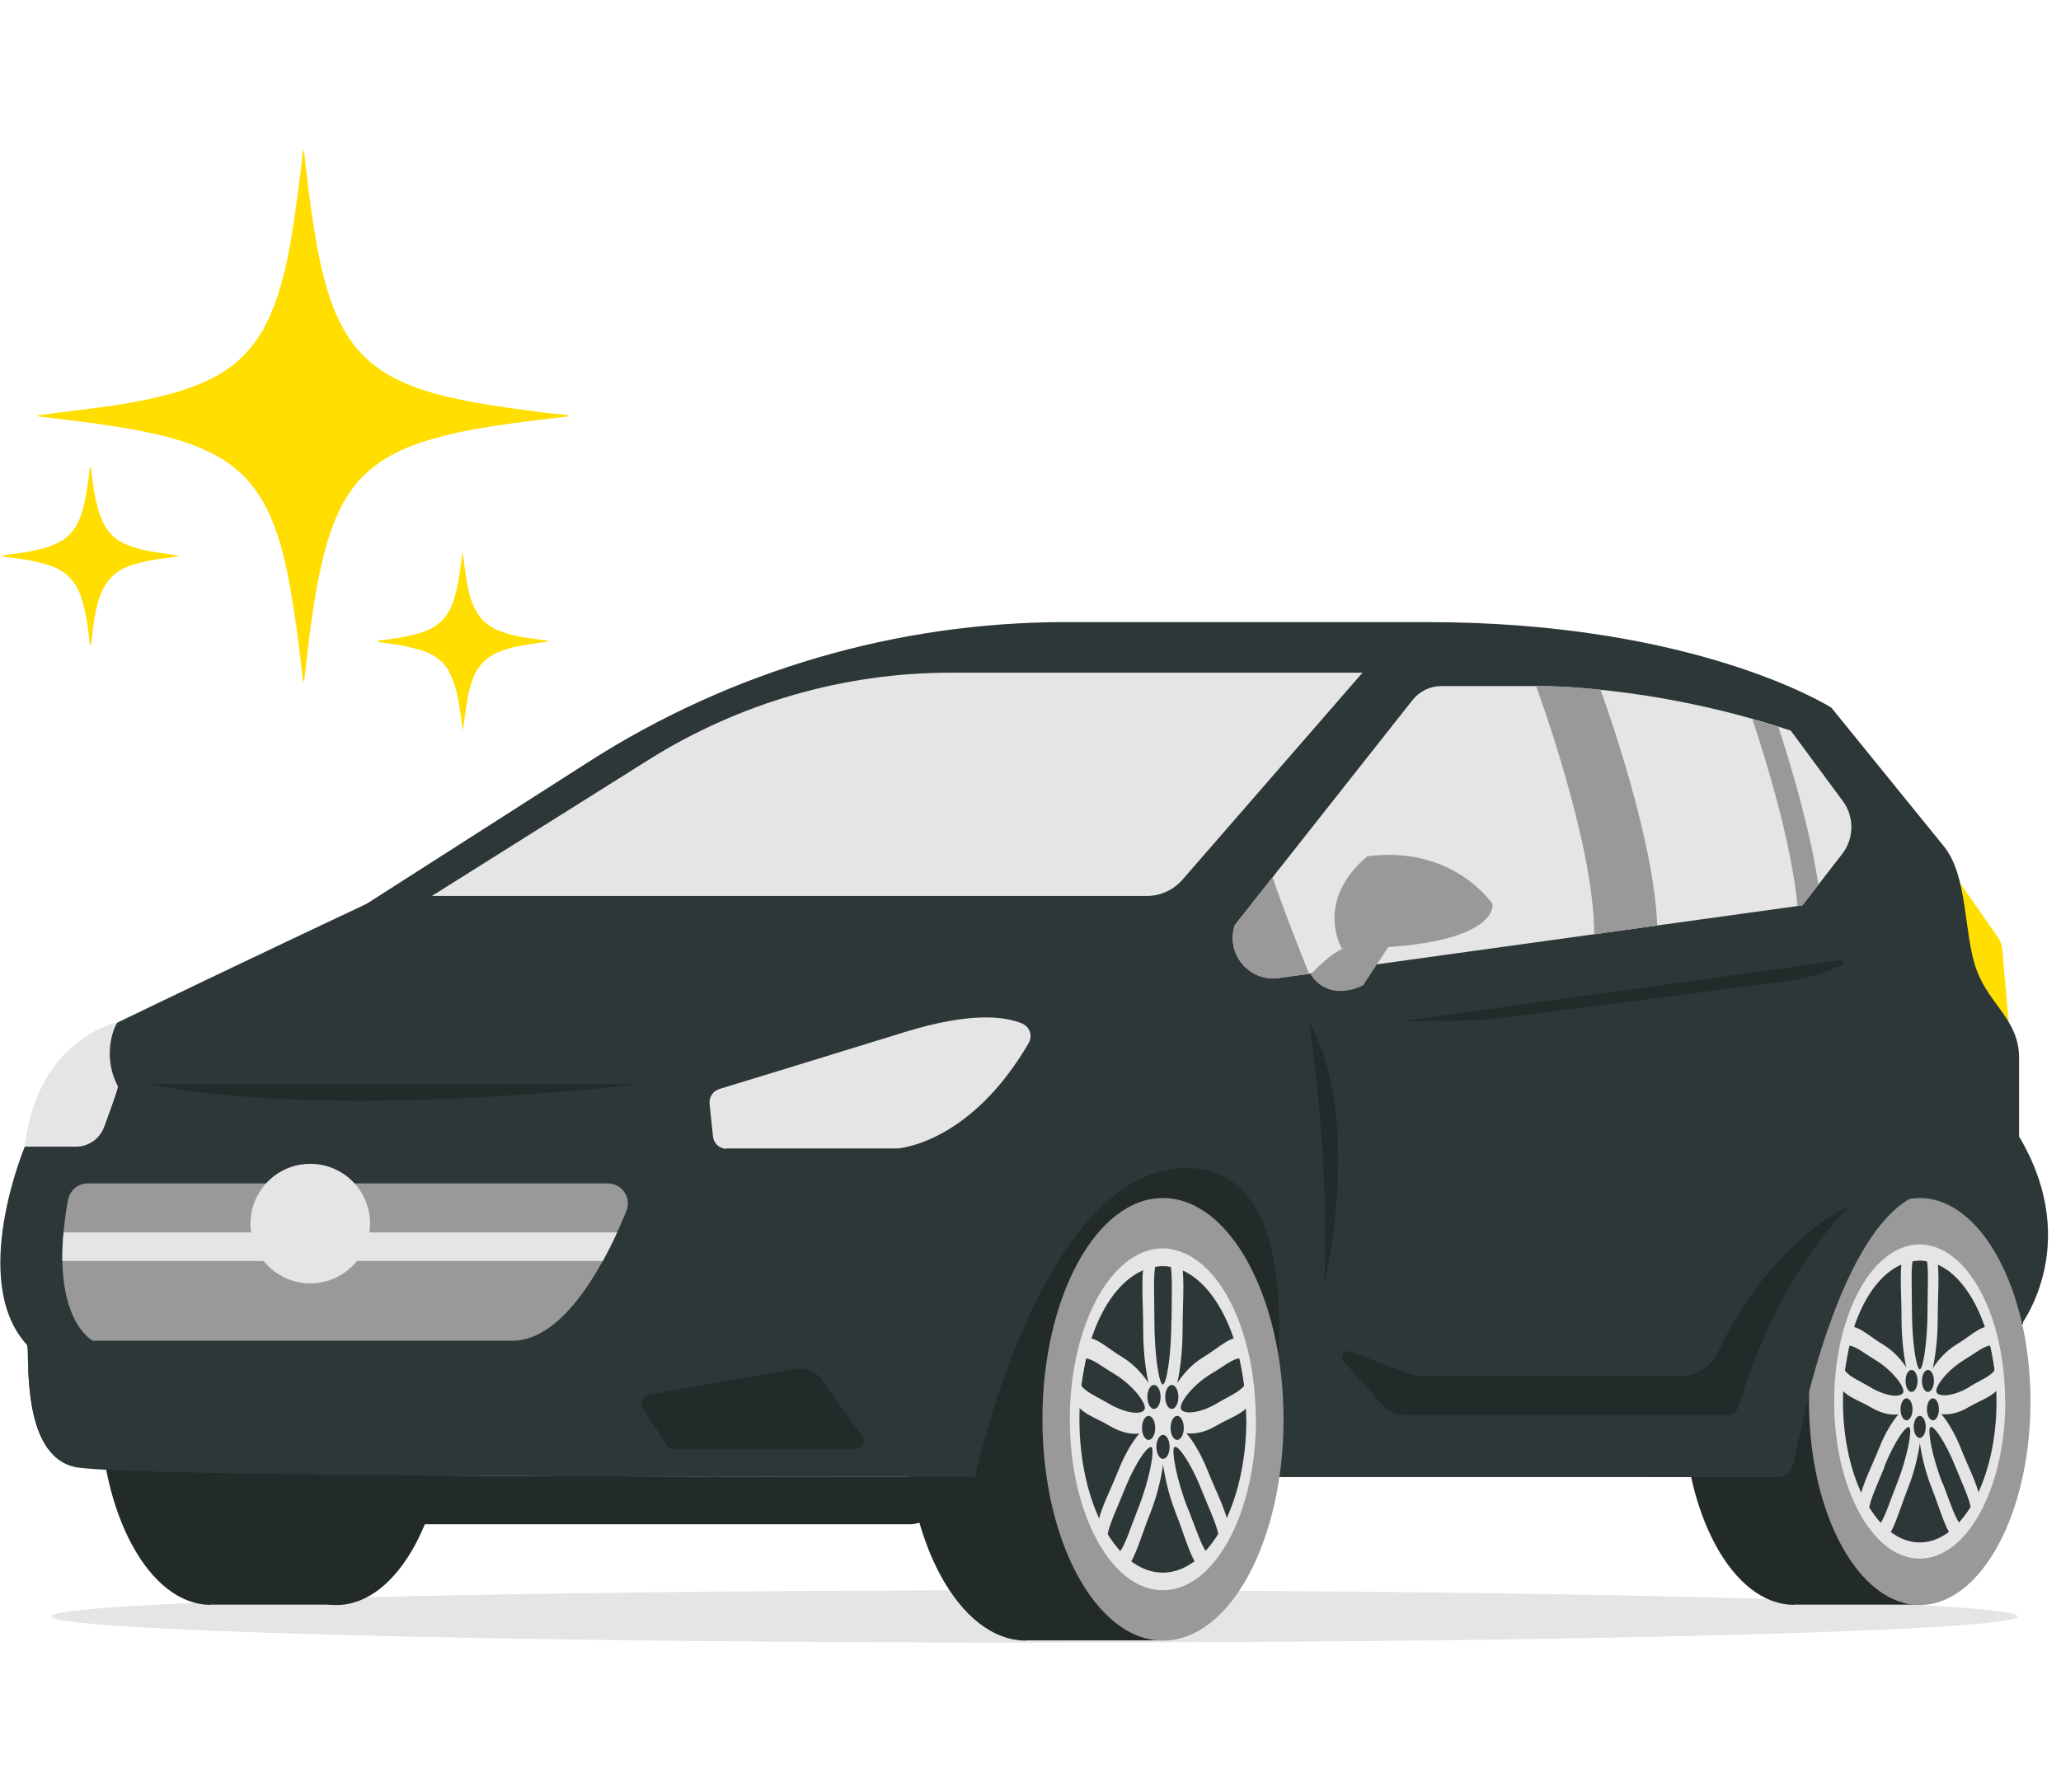 <svg width="138" height="120" viewBox="0 0 138 120" fill="none" xmlns="http://www.w3.org/2000/svg">
<g style="mix-blend-mode:multiply">
<path d="M69.277 110C105.63 110 135.1 109.215 135.1 108.246C135.1 107.278 105.63 106.493 69.277 106.493C32.924 106.493 3.454 107.278 3.454 108.246C3.454 109.215 32.924 110 69.277 110Z" fill="#E5E5E5"/>
</g>
<path d="M14.097 107.47C10 107.47 6.68 101.365 6.68 93.842C6.68 86.319 10 80.214 14.097 80.214H22.53V107.456H14.097V107.47Z" fill="#222A2A"/>
<path d="M22.53 107.483C26.626 107.483 29.947 101.382 29.947 93.855C29.947 86.329 26.626 80.228 22.53 80.228C18.434 80.228 15.114 86.329 15.114 93.855C15.114 101.382 18.434 107.483 22.53 107.483Z" fill="#222A2A"/>
<path d="M131.165 59.036L133.762 62.744C133.936 62.985 134.043 63.28 134.07 63.574L134.632 70.053L131.245 65.984L131.165 59.05V59.036Z" fill="#FFDE00"/>
<path d="M95.823 75.863H68.769V97.068H95.823V75.863Z" fill="#222A2A"/>
<path d="M135.462 78.983H122.597V88.675H135.462V78.983Z" fill="#2D3737"/>
<path d="M120.121 107.47C116.024 107.47 112.704 101.365 112.704 93.842C112.704 86.319 116.024 80.214 120.121 80.214H128.554V107.456H120.121V107.47Z" fill="#222A2A"/>
<path d="M68.702 109.866C64.244 109.866 60.629 103.24 60.629 95.047C60.629 86.854 64.244 80.228 68.702 80.228H77.872V109.853H68.702V109.866Z" fill="#222A2A"/>
<path d="M7.898 68.447C7.898 68.447 2.477 69.531 1.66 76.774H6.479L7.912 72.744V68.447H7.898Z" fill="#E5E5E5"/>
<path d="M9.264 98.514L11.098 100.616C11.915 101.539 13.079 102.075 14.324 102.075H60.937C61.767 102.075 62.49 101.526 62.704 100.723L63.2 98.889C54.605 98.889 21.339 98.916 9.25 98.501L9.264 98.514Z" fill="#222A2A"/>
<path d="M135.194 76.131V70.857C135.194 68.273 133.186 67.296 132.329 64.9C131.473 62.503 131.781 58.675 130.161 56.68L122.624 47.39C122.624 47.39 113.655 41.66 95.569 41.66H71.352C60.054 41.66 48.996 44.9 39.478 50.977L24.552 60.522C24.552 60.522 15.703 64.685 7.898 68.46C7.765 68.46 6.734 70.535 7.898 72.758C7.898 72.918 7.376 74.364 6.961 75.489C6.667 76.278 5.917 76.787 5.087 76.787H1.66C1.66 76.787 -2.115 85.756 1.794 90.054C2.048 90.308 1.272 97.47 5.047 98.246C5.569 98.353 7.068 98.447 9.277 98.514C21.366 98.929 54.632 98.902 63.226 98.902C64.538 98.902 65.275 98.902 65.275 98.902C65.275 98.902 69.692 78.219 79.451 78.219C89.21 78.219 84.525 98.916 84.525 98.916H119.009C119.532 98.916 119.973 98.554 120.08 98.046C120.83 94.297 124.137 79.719 129.799 79.719C136.305 79.719 135.127 89.009 135.127 89.009C135.127 89.009 139.585 83.547 135.208 76.131H135.194Z" fill="#2D3737"/>
<path d="M28.929 60H76.787C77.698 60 78.581 59.598 79.17 58.916L91.232 45.047H63.655C56.52 45.047 49.518 47.068 43.467 50.857L28.916 60H28.929Z" fill="#E5E5E5"/>
<path d="M82.691 61.941L94.579 46.881C95.047 46.292 95.757 45.944 96.506 45.944H102.865C102.865 45.944 110.536 45.81 119.907 48.929L123.387 53.641C124.177 54.699 124.15 56.158 123.347 57.189L120.683 60.629L85.623 65.489C83.628 65.77 82.035 63.842 82.691 61.928V61.941Z" fill="#E5E5E5"/>
<path d="M48.662 76.908H60.04C60.04 76.908 60.094 76.908 60.107 76.908C60.562 76.867 65.114 76.319 68.876 69.853C69.157 69.371 68.956 68.755 68.434 68.541C67.35 68.086 65.074 67.724 60.576 69.116C54.9 70.87 49.96 72.383 48.153 72.932C47.738 73.066 47.47 73.467 47.51 73.909L47.738 76.104C47.791 76.573 48.18 76.934 48.648 76.934L48.662 76.908Z" fill="#E5E5E5"/>
<path d="M34.297 89.786H6.212C6.212 89.786 3.119 88.233 4.552 80.361C4.672 79.719 5.221 79.25 5.877 79.25H40.696C41.647 79.25 42.303 80.214 41.941 81.098C40.71 84.123 37.925 89.786 34.297 89.786Z" fill="#999999"/>
<path d="M128.541 107.483C132.637 107.483 135.957 101.382 135.957 93.855C135.957 86.329 132.637 80.228 128.541 80.228C124.445 80.228 121.125 86.329 121.125 93.855C121.125 101.382 124.445 107.483 128.541 107.483Z" fill="#999999"/>
<path d="M134.271 93.855C134.271 99.665 131.7 104.377 128.541 104.377C125.382 104.377 122.812 99.665 122.812 93.855C122.812 88.474 125.007 84.029 127.845 83.414C128.073 83.36 128.3 83.333 128.528 83.333C128.755 83.333 128.996 83.36 129.224 83.414C132.062 84.043 134.257 88.474 134.257 93.855H134.271Z" fill="#E5E5E5"/>
<path d="M133.682 93.855C133.682 99.063 131.379 103.293 128.541 103.293C125.703 103.293 123.401 99.063 123.401 93.855C123.401 88.648 125.529 84.739 128.22 84.444C128.327 84.431 128.434 84.418 128.541 84.418C128.648 84.418 128.755 84.418 128.862 84.444C131.553 84.752 133.682 88.849 133.682 93.855Z" fill="#2D3737"/>
<path d="M129.559 83.775C129.224 83.722 128.889 83.695 128.541 83.695C128.193 83.695 127.858 83.722 127.524 83.762C127.122 84.659 127.323 86.359 127.323 88.327C127.323 91.205 128.032 93.547 128.528 93.547C129.023 93.547 129.746 91.218 129.746 88.327C129.746 86.359 129.947 84.659 129.545 83.762L129.559 83.775ZM129.063 87.724C129.063 89.92 128.755 91.7 128.541 91.7C128.327 91.7 128.019 89.92 128.019 87.724C128.019 86.359 127.952 85.154 128.059 84.431C128.22 84.404 128.38 84.404 128.541 84.404C128.702 84.404 128.862 84.404 129.023 84.431C129.144 85.141 129.063 86.345 129.063 87.724Z" fill="#E5E5E5"/>
<path d="M123.641 88.969C123.508 89.531 123.4 90.121 123.293 90.723C123.186 91.325 123.093 91.914 123.012 92.517C123.347 93.494 124.297 93.668 125.315 94.27C126.814 95.167 128.233 94.632 128.394 93.762C128.554 92.892 127.564 90.91 126.064 90.027C125.047 89.424 124.23 88.541 123.641 88.956V88.969ZM125.542 91.058C126.68 91.74 127.51 92.825 127.443 93.213C127.376 93.601 126.359 93.574 125.221 92.892C124.512 92.463 123.869 92.222 123.534 91.794C123.574 91.513 123.615 91.232 123.668 90.951C123.722 90.669 123.775 90.388 123.829 90.121C124.23 90.134 124.833 90.629 125.542 91.058Z" fill="#E5E5E5"/>
<path d="M124.498 100.91C124.753 101.312 125.02 101.7 125.302 102.075C125.583 102.45 125.864 102.798 126.145 103.106C126.747 102.811 127.136 101.218 127.765 99.625C128.688 97.296 128.862 94.632 128.461 94.096C128.059 93.561 126.734 94.672 125.81 97.001C125.181 98.594 124.472 99.759 124.512 100.91H124.498ZM126.158 98.246C126.868 96.466 127.684 95.368 127.858 95.596C128.032 95.823 127.711 97.604 127.002 99.384C126.56 100.495 126.239 101.539 125.917 101.995C125.783 101.847 125.65 101.673 125.529 101.499C125.409 101.325 125.275 101.151 125.154 100.964C125.288 100.268 125.73 99.357 126.172 98.26L126.158 98.246Z" fill="#E5E5E5"/>
<path d="M130.951 103.106C131.232 102.784 131.513 102.436 131.794 102.062C132.075 101.687 132.343 101.312 132.597 100.91C132.637 99.759 131.928 98.594 131.299 97.001C130.375 94.672 129.05 93.547 128.648 94.083C128.247 94.618 128.407 97.282 129.331 99.612C129.96 101.205 130.348 102.798 130.951 103.092V103.106ZM130.081 99.371C129.371 97.59 129.063 95.81 129.237 95.582C129.411 95.355 130.228 96.466 130.937 98.233C131.379 99.344 131.821 100.241 131.955 100.937C131.834 101.124 131.714 101.298 131.58 101.473C131.446 101.647 131.312 101.821 131.178 101.968C130.857 101.513 130.522 100.468 130.094 99.357L130.081 99.371Z" fill="#E5E5E5"/>
<path d="M134.07 92.517C133.99 91.914 133.896 91.325 133.789 90.71C133.682 90.094 133.561 89.531 133.441 88.956C132.852 88.541 132.035 89.411 131.018 90.027C129.518 90.924 128.541 92.891 128.688 93.748C128.836 94.605 130.268 95.154 131.767 94.257C132.785 93.655 133.735 93.481 134.07 92.503V92.517ZM131.875 92.878C130.737 93.561 129.719 93.561 129.652 93.186C129.585 92.811 130.415 91.727 131.553 91.044C132.263 90.616 132.865 90.12 133.267 90.107C133.334 90.375 133.374 90.656 133.427 90.924C133.481 91.191 133.521 91.486 133.561 91.767C133.227 92.195 132.584 92.436 131.875 92.865V92.878Z" fill="#E5E5E5"/>
<path d="M128.541 95.877C129.147 95.877 129.639 94.972 129.639 93.855C129.639 92.739 129.147 91.834 128.541 91.834C127.935 91.834 127.443 92.739 127.443 93.855C127.443 94.972 127.935 95.877 128.541 95.877Z" fill="#E5E5E5"/>
<path d="M128.541 96.292C128.763 96.292 128.943 95.962 128.943 95.555C128.943 95.149 128.763 94.819 128.541 94.819C128.319 94.819 128.139 95.149 128.139 95.555C128.139 95.962 128.319 96.292 128.541 96.292Z" fill="#2D3737"/>
<path d="M129.425 95.114C129.646 95.114 129.826 94.784 129.826 94.377C129.826 93.971 129.646 93.641 129.425 93.641C129.203 93.641 129.023 93.971 129.023 94.377C129.023 94.784 129.203 95.114 129.425 95.114Z" fill="#2D3737"/>
<path d="M129.09 93.213C129.312 93.213 129.492 92.883 129.492 92.477C129.492 92.07 129.312 91.74 129.09 91.74C128.868 91.74 128.688 92.07 128.688 92.477C128.688 92.883 128.868 93.213 129.09 93.213Z" fill="#2D3737"/>
<path d="M127.992 93.213C128.214 93.213 128.394 92.883 128.394 92.477C128.394 92.07 128.214 91.74 127.992 91.74C127.77 91.74 127.591 92.07 127.591 92.477C127.591 92.883 127.77 93.213 127.992 93.213Z" fill="#2D3737"/>
<path d="M127.657 95.114C127.879 95.114 128.059 94.784 128.059 94.377C128.059 93.971 127.879 93.641 127.657 93.641C127.436 93.641 127.256 93.971 127.256 94.377C127.256 94.784 127.436 95.114 127.657 95.114Z" fill="#2D3737"/>
<path d="M110.188 98.902H118.849C119.451 98.902 119.96 98.474 120.081 97.885C120.817 93.949 123.869 79.906 129.786 79.706H115.569L110.188 98.902Z" fill="#2D3737"/>
<path d="M77.872 109.866C82.33 109.866 85.944 103.231 85.944 95.047C85.944 86.862 82.33 80.228 77.872 80.228C73.413 80.228 69.799 86.862 69.799 95.047C69.799 103.231 73.413 109.866 77.872 109.866Z" fill="#999999"/>
<path d="M84.097 95.047C84.097 101.365 81.312 106.493 77.858 106.493C74.404 106.493 71.633 101.365 71.633 95.047C71.633 89.197 74.029 84.364 77.109 83.681C77.35 83.628 77.604 83.601 77.858 83.601C78.113 83.601 78.367 83.628 78.608 83.695C81.7 84.377 84.083 89.197 84.083 95.047H84.097Z" fill="#E5E5E5"/>
<path d="M83.454 95.047C83.454 100.709 80.951 105.315 77.858 105.315C74.766 105.315 72.276 100.723 72.276 95.047C72.276 89.371 74.592 85.141 77.51 84.806C77.631 84.793 77.738 84.779 77.858 84.779C77.979 84.779 78.099 84.779 78.206 84.806C81.138 85.141 83.441 89.585 83.441 95.047H83.454Z" fill="#2D3737"/>
<path d="M78.969 84.096C78.608 84.043 78.233 84.016 77.858 84.016C77.483 84.016 77.122 84.043 76.76 84.096C76.332 85.06 76.546 86.921 76.546 89.063C76.546 92.195 77.323 94.739 77.858 94.739C78.394 94.739 79.183 92.195 79.183 89.063C79.183 86.921 79.398 85.074 78.969 84.096ZM78.434 88.394C78.434 90.79 78.099 92.718 77.858 92.718C77.617 92.718 77.296 90.776 77.296 88.394C77.296 86.908 77.216 85.596 77.349 84.819C77.523 84.793 77.698 84.793 77.871 84.793C78.046 84.793 78.22 84.793 78.394 84.819C78.514 85.596 78.447 86.908 78.447 88.394H78.434Z" fill="#E5E5E5"/>
<path d="M72.53 89.732C72.383 90.348 72.263 90.977 72.142 91.647C72.022 92.316 71.928 92.945 71.848 93.601C72.222 94.659 73.24 94.846 74.351 95.515C75.971 96.479 77.537 95.917 77.698 94.966C77.872 94.016 76.787 91.874 75.168 90.897C74.056 90.241 73.173 89.277 72.53 89.732ZM74.592 91.995C75.824 92.731 76.734 93.922 76.653 94.337C76.573 94.752 75.475 94.725 74.231 93.989C73.454 93.534 72.758 93.253 72.397 92.798C72.437 92.49 72.49 92.195 72.544 91.888C72.597 91.58 72.651 91.272 72.718 90.977C73.16 90.991 73.816 91.539 74.592 91.995Z" fill="#E5E5E5"/>
<path d="M73.467 102.717C73.735 103.159 74.03 103.574 74.338 103.976C74.645 104.377 74.94 104.752 75.261 105.1C75.917 104.779 76.332 103.039 77.028 101.312C78.032 98.768 78.22 95.877 77.778 95.301C77.336 94.725 75.89 95.93 74.886 98.46C74.204 100.187 73.427 101.459 73.467 102.704V102.717ZM75.275 99.812C76.038 97.885 76.934 96.68 77.122 96.934C77.309 97.189 76.961 99.116 76.198 101.044C75.716 102.249 75.368 103.387 75.007 103.882C74.859 103.721 74.726 103.534 74.578 103.347C74.431 103.159 74.297 102.958 74.163 102.758C74.311 101.995 74.793 101.017 75.275 99.812Z" fill="#E5E5E5"/>
<path d="M80.482 105.1C80.79 104.752 81.098 104.377 81.406 103.976C81.714 103.574 81.995 103.159 82.276 102.718C82.316 101.473 81.54 100.201 80.857 98.474C79.853 95.93 78.407 94.725 77.979 95.301C77.55 95.877 77.724 98.782 78.728 101.325C79.411 103.052 79.826 104.792 80.495 105.114L80.482 105.1ZM79.545 101.044C78.782 99.116 78.434 97.175 78.621 96.921C78.809 96.667 79.706 97.871 80.469 99.812C80.951 101.017 81.433 101.995 81.58 102.758C81.446 102.958 81.312 103.146 81.165 103.333C81.017 103.521 80.884 103.708 80.736 103.869C80.388 103.373 80.027 102.236 79.545 101.031V101.044Z" fill="#E5E5E5"/>
<path d="M83.882 93.588C83.802 92.932 83.695 92.289 83.588 91.62C83.481 90.95 83.347 90.335 83.213 89.719C82.57 89.264 81.687 90.214 80.576 90.883C78.956 91.847 77.872 93.989 78.046 94.94C78.22 95.89 79.772 96.466 81.392 95.502C82.504 94.846 83.534 94.645 83.896 93.601L83.882 93.588ZM81.486 93.976C80.254 94.712 79.143 94.725 79.063 94.311C78.983 93.895 79.893 92.718 81.125 91.981C81.901 91.526 82.557 90.977 82.999 90.964C83.066 91.258 83.119 91.553 83.173 91.861C83.226 92.169 83.28 92.477 83.32 92.784C82.959 93.24 82.249 93.521 81.486 93.976Z" fill="#E5E5E5"/>
<path d="M77.872 97.242C78.537 97.242 79.076 96.259 79.076 95.047C79.076 93.834 78.537 92.851 77.872 92.851C77.206 92.851 76.667 93.834 76.667 95.047C76.667 96.259 77.206 97.242 77.872 97.242Z" fill="#E5E5E5"/>
<path d="M77.872 97.697C78.116 97.697 78.314 97.338 78.314 96.894C78.314 96.451 78.116 96.091 77.872 96.091C77.628 96.091 77.43 96.451 77.43 96.894C77.43 97.338 77.628 97.697 77.872 97.697Z" fill="#2D3737"/>
<path d="M78.822 96.426C79.066 96.426 79.264 96.066 79.264 95.622C79.264 95.179 79.066 94.819 78.822 94.819C78.578 94.819 78.38 95.179 78.38 95.622C78.38 96.066 78.578 96.426 78.822 96.426Z" fill="#2D3737"/>
<path d="M78.461 94.351C78.704 94.351 78.902 93.991 78.902 93.547C78.902 93.104 78.704 92.744 78.461 92.744C78.217 92.744 78.019 93.104 78.019 93.547C78.019 93.991 78.217 94.351 78.461 94.351Z" fill="#2D3737"/>
<path d="M77.269 94.351C77.513 94.351 77.711 93.991 77.711 93.547C77.711 93.104 77.513 92.744 77.269 92.744C77.025 92.744 76.827 93.104 76.827 93.547C76.827 93.991 77.025 94.351 77.269 94.351Z" fill="#2D3737"/>
<path d="M76.908 96.426C77.152 96.426 77.35 96.066 77.35 95.622C77.35 95.179 77.152 94.819 76.908 94.819C76.664 94.819 76.466 95.179 76.466 95.622C76.466 96.066 76.664 96.426 76.908 96.426Z" fill="#2D3737"/>
<path d="M43.494 93.387L53.267 91.66C53.922 91.54 54.592 91.821 54.98 92.356L57.751 96.212C57.992 96.546 57.751 97.028 57.336 97.028H45.154C44.94 97.028 44.739 96.921 44.619 96.734L43.079 94.364C42.825 93.976 43.052 93.467 43.507 93.387H43.494Z" fill="#222A2A"/>
<path d="M4.431 96.734L4.873 94.364C4.94 93.976 4.873 93.467 4.752 93.387L1.955 91.66C1.955 91.66 1.901 91.66 1.888 91.66C1.955 93.24 2.155 95.582 3.226 97.028H4.284C4.284 97.028 4.404 96.921 4.431 96.734Z" fill="#2D3737"/>
<path d="M89.973 91.178L92.584 94.096C92.972 94.525 93.521 94.766 94.097 94.766H115.583C115.984 94.766 116.332 94.511 116.439 94.123C117.042 92.048 119.264 85.355 123.896 80.71C123.896 80.71 118.595 82.985 115.06 90.509C114.592 91.513 113.601 92.155 112.504 92.155H95.435C94.98 92.155 94.525 92.075 94.11 91.914L90.429 90.509C90.027 90.361 89.692 90.843 89.973 91.165V91.178Z" fill="#222A2A"/>
<path d="M93.708 68.407L123.226 64.311C123.441 64.284 123.521 64.592 123.32 64.672L122.477 64.98C121.459 65.355 120.415 65.609 119.344 65.743L100.241 68.206C99.706 68.273 99.17 68.313 98.635 68.327L93.708 68.407Z" fill="#222A2A"/>
<path d="M93.012 63.333L91.272 65.984C91.272 65.984 89.063 67.202 87.765 65.274C87.765 65.234 89.451 63.414 90.362 63.427C91.513 63.454 93.012 63.347 93.012 63.347V63.333Z" fill="#999999"/>
<path d="M89.853 63.534C89.853 63.534 87.966 60.415 91.54 57.349C97.323 56.573 99.933 60.535 99.933 60.535C99.933 60.535 100.522 63.521 89.853 63.521V63.534Z" fill="#999999"/>
<path d="M82.691 61.941C82.035 63.842 83.628 65.77 85.623 65.502L87.658 65.221C86.868 63.253 85.757 60.415 85.208 58.742L82.691 61.941Z" fill="#999999"/>
<path d="M103.133 45.944H102.852C102.852 45.944 106.747 56.439 106.747 62.57L110.964 61.981C110.763 56.372 107.738 47.751 107.162 46.185C105.127 45.971 103.695 45.944 103.119 45.93L103.133 45.944Z" fill="#999999"/>
<path d="M121.754 59.25C121.205 55.556 119.947 51.352 119.076 48.675C118.487 48.487 117.912 48.313 117.336 48.153C118.313 51.098 119.947 56.453 120.362 60.683L120.656 60.643L121.74 59.25H121.754Z" fill="#999999"/>
<path d="M4.257 82.53C4.19 83.226 4.164 83.869 4.177 84.444H40.362C40.723 83.788 41.044 83.146 41.325 82.53H4.257Z" fill="#E5E5E5"/>
<path d="M20.777 85.944C22.987 85.944 24.779 84.152 24.779 81.941C24.779 79.731 22.987 77.938 20.777 77.938C18.566 77.938 16.774 79.731 16.774 81.941C16.774 84.152 18.566 85.944 20.777 85.944Z" fill="#E5E5E5"/>
<path d="M87.657 68.447C87.657 68.447 89.063 77.416 88.675 85.944C88.675 85.944 91.326 75.087 87.657 68.447Z" fill="#222A2A"/>
<path d="M10.107 72.61H42.557C42.557 72.61 22.463 75.087 10.107 72.61Z" fill="#222A2A"/>
<path d="M2.477 27.831C2.892 27.778 3.32 27.711 3.735 27.657C4.685 27.537 5.622 27.416 6.573 27.296C7.697 27.162 8.822 26.961 9.933 26.734C11.486 26.399 12.999 25.971 14.404 25.221C15.85 24.444 16.948 23.333 17.724 21.874C18.327 20.736 18.715 19.532 19.023 18.287C19.304 17.135 19.518 15.971 19.679 14.806C19.826 13.775 19.973 12.731 20.107 11.7C20.161 11.312 20.187 10.91 20.228 10.522C20.241 10.348 20.281 10.174 20.348 10C20.455 10.937 20.549 11.888 20.669 12.825C20.776 13.668 20.897 14.511 21.031 15.341C21.232 16.627 21.486 17.912 21.847 19.17C22.195 20.375 22.637 21.526 23.333 22.584C24.096 23.748 25.114 24.645 26.345 25.288C27.443 25.863 28.608 26.238 29.813 26.533C30.964 26.814 32.129 27.028 33.293 27.202C34.324 27.349 35.368 27.497 36.399 27.631C36.787 27.684 37.189 27.711 37.577 27.751C37.764 27.764 37.965 27.791 38.139 27.872C36.774 28.046 35.422 28.193 34.07 28.38C32.61 28.581 31.165 28.822 29.732 29.183C28.594 29.478 27.483 29.813 26.439 30.361C25.542 30.83 24.726 31.406 24.056 32.155C23.387 32.918 22.878 33.775 22.49 34.699C21.995 35.89 21.66 37.135 21.392 38.407C21.138 39.639 20.951 40.883 20.776 42.129C20.656 42.999 20.576 43.869 20.468 44.752C20.428 45.047 20.388 45.355 20.348 45.716C20.308 45.569 20.268 45.475 20.254 45.382C20.187 44.752 20.12 44.11 20.04 43.481C19.973 42.945 19.906 42.396 19.826 41.861C19.719 41.138 19.612 40.415 19.491 39.706C19.224 38.139 18.889 36.573 18.313 35.087C17.965 34.19 17.523 33.347 16.934 32.584C16.278 31.727 15.462 31.058 14.525 30.535C13.4 29.92 12.195 29.505 10.95 29.197C9.813 28.916 8.675 28.701 7.51 28.527C6.386 28.353 5.261 28.206 4.123 28.072C3.574 28.019 3.039 27.938 2.503 27.872L2.477 27.845V27.831Z" fill="#FFDE00"/>
<path d="M0.013 37.229C0.268 37.189 0.442 37.149 0.616 37.122C1.352 37.041 2.088 36.934 2.811 36.747C3.133 36.667 3.454 36.546 3.748 36.412C4.538 36.064 5.06 35.462 5.368 34.659C5.582 34.11 5.703 33.521 5.797 32.945C5.89 32.383 5.957 31.807 6.037 31.218C6.104 31.379 6.131 31.553 6.145 31.727C6.212 32.463 6.332 33.2 6.519 33.922C6.64 34.391 6.801 34.846 7.055 35.274C7.403 35.864 7.912 36.252 8.541 36.493C9.264 36.787 10.027 36.934 10.79 37.028C11.205 37.082 11.633 37.149 12.048 37.256C11.914 37.256 11.78 37.269 11.647 37.296C11.499 37.309 11.352 37.349 11.191 37.363C10.482 37.43 9.786 37.564 9.09 37.764C8.541 37.912 8.032 38.126 7.604 38.514C7.175 38.902 6.894 39.371 6.693 39.92C6.452 40.589 6.332 41.298 6.238 42.008C6.198 42.303 6.171 42.61 6.131 42.905C6.118 43.012 6.078 43.106 6.037 43.293C5.917 42.236 5.81 41.272 5.542 40.335C5.515 40.214 5.475 40.107 5.435 39.987C5.074 38.916 4.378 38.206 3.293 37.858C2.731 37.684 2.155 37.537 1.566 37.456C1.071 37.39 0.576 37.323 0 37.229H0.013Z" fill="#FFDE00"/>
<path d="M36.76 42.959C36.171 43.039 35.649 43.106 35.127 43.2C34.525 43.293 33.936 43.44 33.373 43.668C32.57 43.989 32.021 44.565 31.7 45.368C31.459 45.957 31.325 46.586 31.232 47.215C31.151 47.751 31.084 48.3 30.991 48.929C30.91 48.394 30.857 47.952 30.79 47.51C30.696 46.854 30.576 46.198 30.335 45.569C30.174 45.141 29.973 44.739 29.652 44.404C29.25 43.989 28.768 43.722 28.22 43.547C27.564 43.347 26.894 43.213 26.225 43.119C25.917 43.079 25.609 43.039 25.288 42.985C25.315 42.851 25.408 42.878 25.475 42.878C26.225 42.798 26.975 42.691 27.711 42.503C27.965 42.436 28.206 42.37 28.447 42.276C29.384 41.928 30.013 41.272 30.335 40.321C30.549 39.692 30.683 39.036 30.776 38.367C30.843 37.938 30.897 37.497 30.977 36.961C31.071 37.604 31.125 38.126 31.205 38.648C31.299 39.277 31.432 39.906 31.673 40.495C31.981 41.258 32.49 41.834 33.253 42.169C33.855 42.436 34.485 42.584 35.127 42.691C35.623 42.771 36.118 42.825 36.613 42.892C36.64 42.892 36.653 42.918 36.734 42.972L36.76 42.959Z" fill="#FFDE00"/>
</svg>
